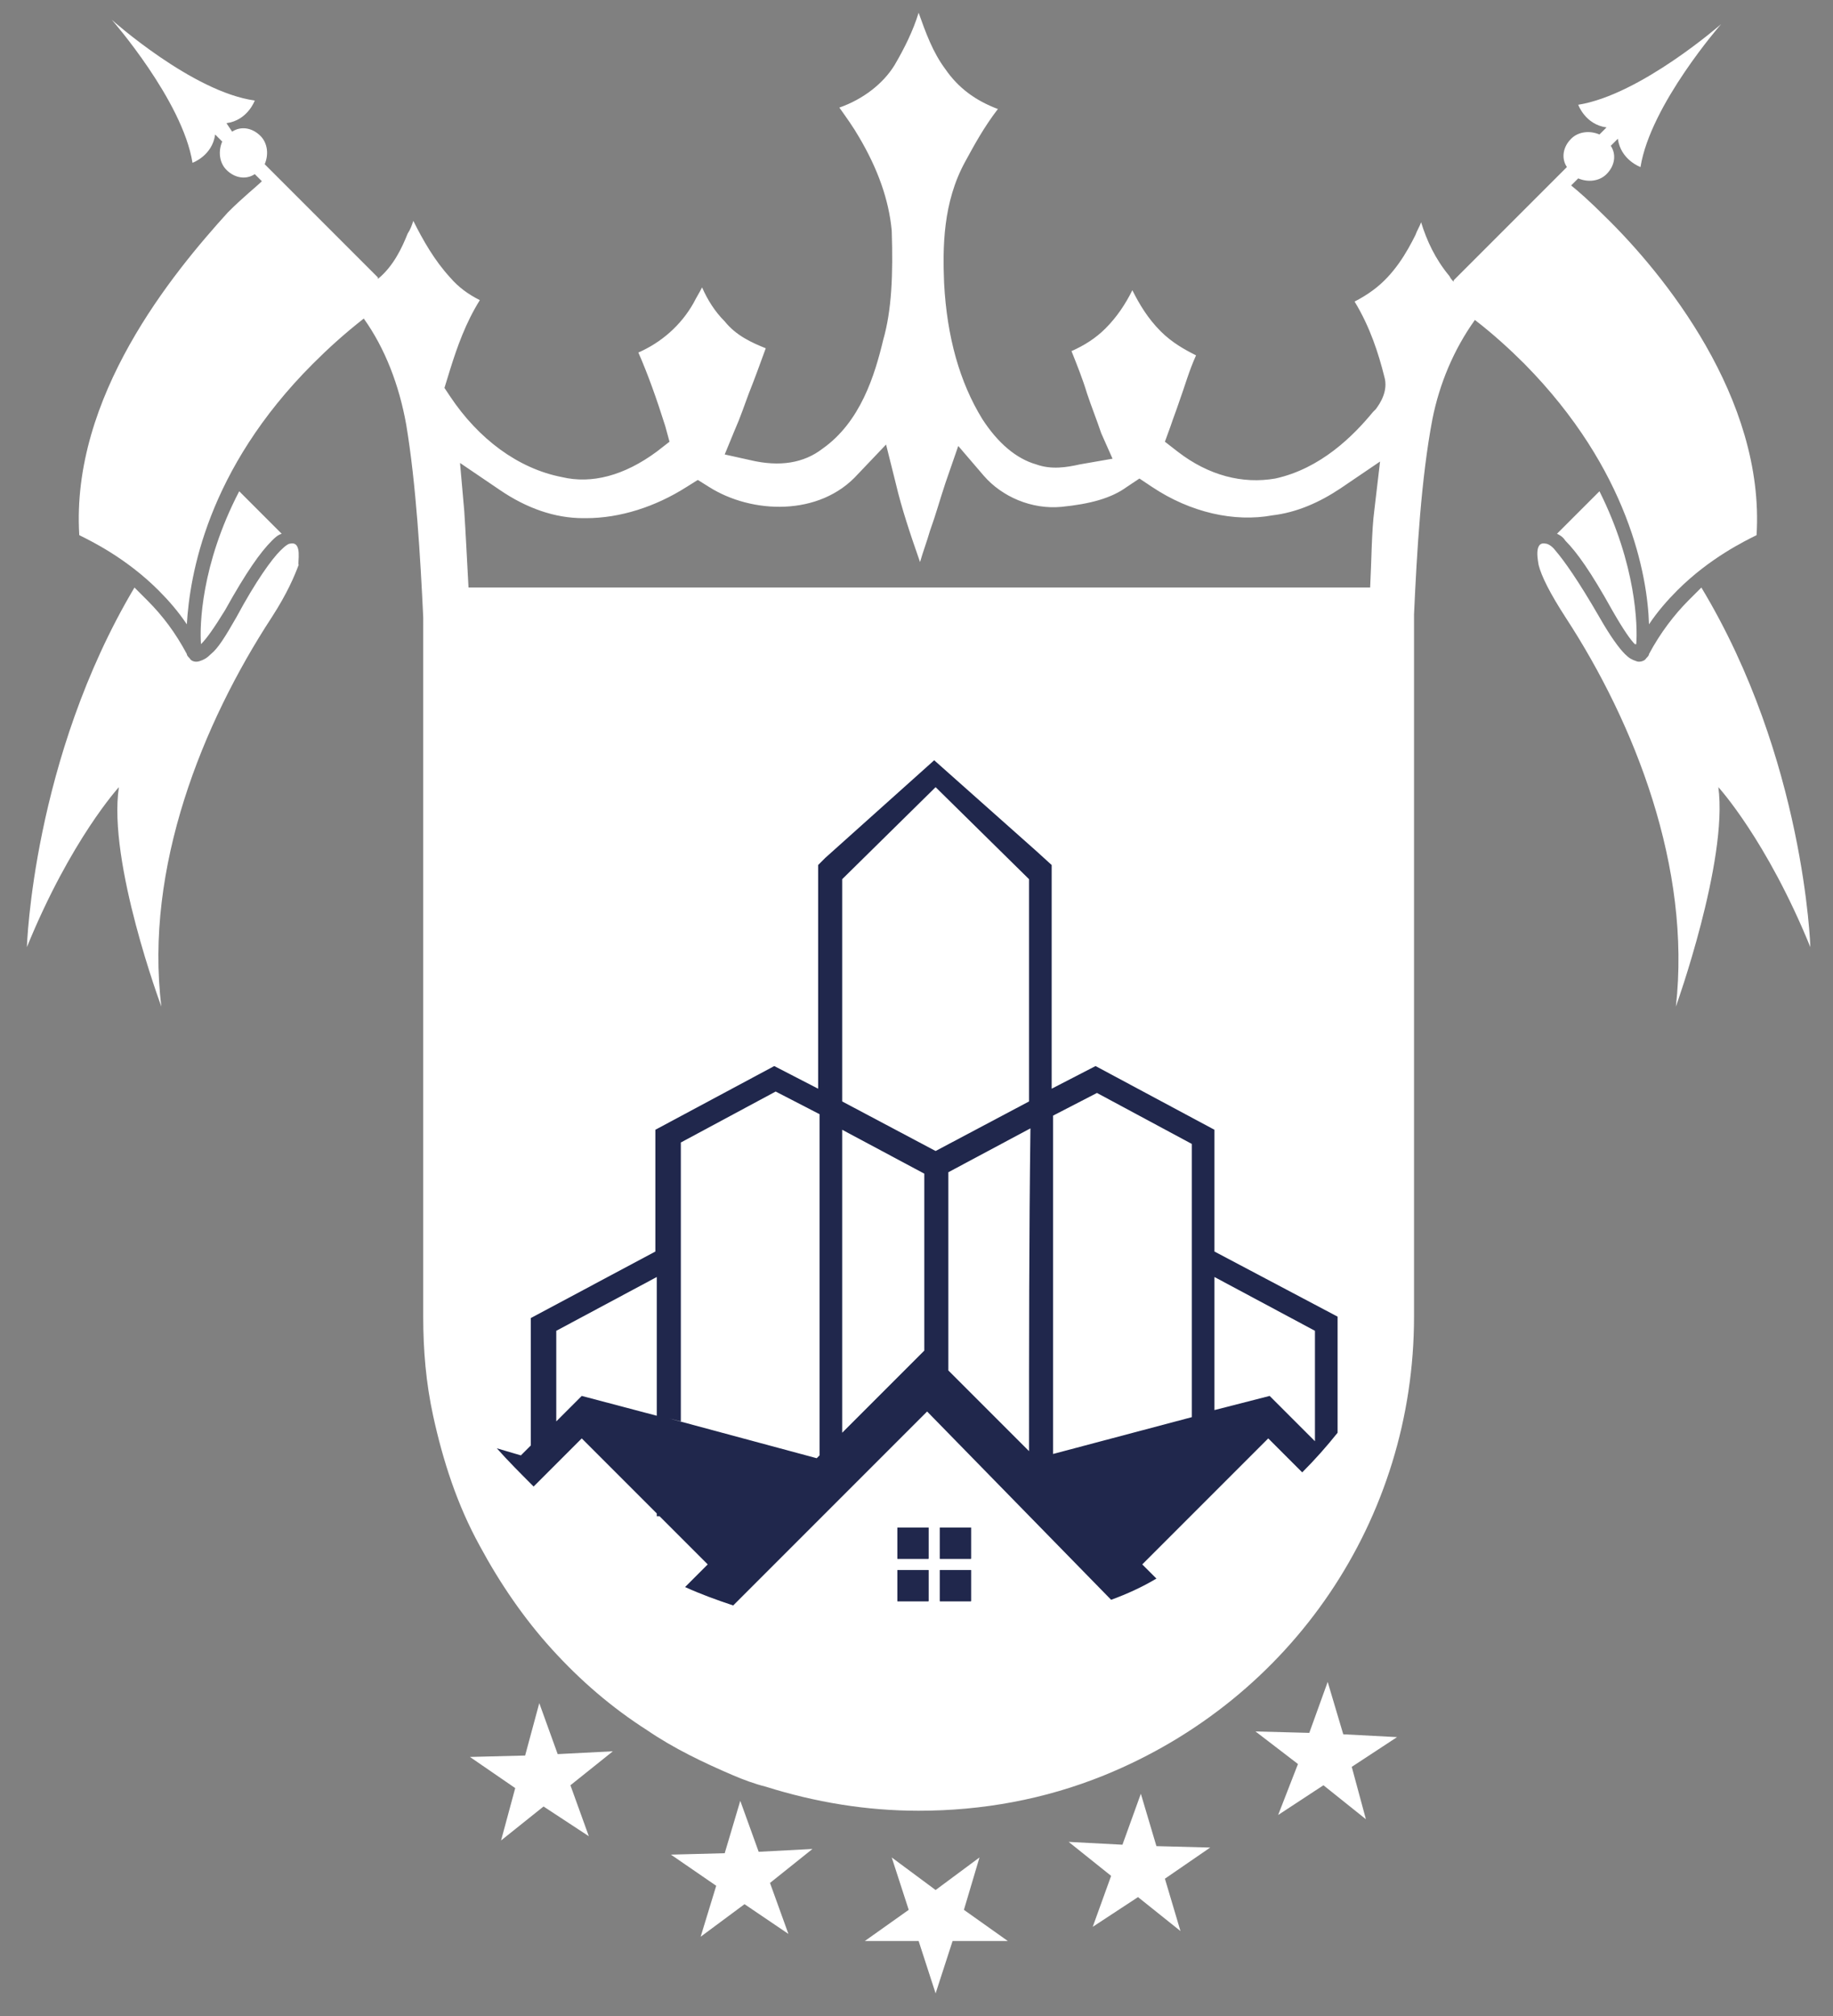 <?xml version="1.0" encoding="utf-8"?>
<!-- Generator: Adobe Illustrator 26.3.1, SVG Export Plug-In . SVG Version: 6.00 Build 0)  -->
<svg version="1.1" id="Ebene_1" xmlns="http://www.w3.org/2000/svg" xmlns:xlink="http://www.w3.org/1999/xlink" x="0px" y="0px"
	 viewBox="0 0 129.5 142.4" style="enable-background:new 0 0 129.5 142.4;" xml:space="preserve">
<rect x="0" y="0" width="129.5" height="142.4" fill="#808080" stroke="none"/>
<style type="text/css">
	.st0{fill:#FFFFFF;}
	.st1{fill:#20274C;}
</style>
<g>
	<g>
		<path class="st0" d="M127.9,66.9c0,0-0.4-13.3-7.7-25.4c-0.3,0.3-0.6,0.6-0.9,0.9c-1,1-2,2.3-2.8,3.8c0,0.1-0.1,0.2-0.2,0.3
			c-0.1,0.2-0.5,0.3-0.7,0.2c-0.3-0.1-0.5-0.2-0.8-0.5c-0.4-0.4-1-1.2-1.8-2.6c-1.5-2.6-2.5-4-3.1-4.7c-0.3-0.4-0.6-0.5-0.7-0.5
			c-0.9-0.2-0.5,1.4-0.5,1.5c0.2,0.8,0.8,2,1.9,3.7c4.9,7.5,8.9,17.7,7.8,27.5c0,0,3.7-10.3,3-15.5
			C121.4,55.6,124.8,59.3,127.9,66.9z"/>
		<path class="st0" d="M110.6,38.2c0.8,0.8,1.8,2.2,3.3,4.9c0.8,1.4,1.3,2.1,1.6,2.4c0,0,0,0,0.1,0c0,0,0,0,0,0
			c0.1-1.3,0-5.6-2.6-10.8l-3,3C110.2,37.8,110.4,37.9,110.6,38.2z"/>
		<path class="st0" d="M116.5,44.1c0.6-0.9,1.3-1.7,2-2.4c2.3-2.3,4.8-3.5,5.6-3.9c0.6-9.7-6.6-18.5-10.7-22.5
			c-1.1-1.1-1.9-1.8-2.4-2.2l0.5-0.5c0.7,0.3,1.5,0.2,2-0.3c0.6-0.6,0.7-1.4,0.3-2l0.5-0.5c0.2,1.5,1.6,2,1.6,2
			c0.7-4.4,5.7-10.1,5.7-10.1s-5.7,5-10.1,5.7c0,0,0.5,1.4,2,1.6l-0.5,0.5c-0.7-0.3-1.5-0.2-2,0.3c-0.6,0.6-0.7,1.4-0.3,2l-8,8
			c0,0,0,0,0,0.1c-0.1-0.1-0.2-0.2-0.3-0.4c-1-1.2-1.6-2.5-2-3.8c-0.1,0.3-0.3,0.6-0.4,0.9c-0.6,1.2-1.5,2.8-3,3.9
			c-0.4,0.3-0.9,0.6-1.3,0.8c1.1,1.8,1.7,3.7,2.1,5.3c0.3,1-0.3,1.9-0.6,2.3L97,29.1c-1.4,1.7-3.7,4-6.9,4.7
			c-2.3,0.4-4.7-0.2-6.9-1.9l-0.9-0.7l0.4-1.1c0.2-0.6,0.4-1.1,0.6-1.7c0.4-1.1,0.7-2.2,1.2-3.3c-0.8-0.4-1.7-0.9-2.5-1.7
			c-0.9-0.9-1.5-1.9-2-2.9c-0.5,1-1.1,1.9-1.9,2.7c-0.7,0.7-1.5,1.2-2.4,1.6c0.4,1,0.8,2,1.1,3c0.3,0.9,0.7,1.9,1,2.8l0.8,1.8
			l-2.3,0.4c-0.9,0.2-2,0.4-3.1,0c-1.4-0.4-2.7-1.5-3.8-3.2c-1.6-2.6-2.5-5.8-2.7-9.6c-0.1-2.5-0.1-5.7,1.5-8.6
			c0.6-1.1,1.3-2.4,2.3-3.7c-1.6-0.6-2.8-1.5-3.7-2.8c-0.9-1.2-1.4-2.6-1.9-4c-0.4,1.3-1,2.5-1.7,3.7c-0.8,1.3-2.2,2.4-3.9,3
			c0.5,0.7,1,1.4,1.4,2.1c1.3,2.2,2.1,4.4,2.3,6.6c0.1,3.1,0,5.6-0.6,7.7c-0.6,2.5-1.6,5.8-4.3,7.7c-1.3,1-3,1.3-5.1,0.8l-1.8-0.4
			l0.7-1.7c0.4-0.9,0.7-1.8,1-2.6c0.4-1,0.8-2.1,1.2-3.2c-1-0.4-2.1-0.9-2.9-1.9c-0.7-0.7-1.2-1.5-1.6-2.4c-0.2,0.4-0.4,0.7-0.6,1.1
			c-0.9,1.6-2.3,2.8-3.9,3.5c0.7,1.6,1.3,3.3,1.9,5.2l0.3,1.1l-0.9,0.7c-2.3,1.7-4.6,2.3-6.7,1.8c-3.1-0.6-5.9-2.7-7.9-5.7l-0.4-0.6
			l0.4-1.3c0.5-1.6,1.1-3.3,2.1-4.9c-0.8-0.4-1.5-0.9-2.1-1.6c-1.1-1.2-1.9-2.6-2.6-4c-0.1,0.3-0.2,0.6-0.4,0.9
			c-0.4,1-1,2.3-2.1,3.2c0,0,0-0.1,0-0.1l-8-8c0.3-0.7,0.2-1.5-0.3-2c-0.6-0.6-1.4-0.7-2-0.3L16,8.7c1.5-0.2,2-1.6,2-1.6
			C13.6,6.5,7.9,1.4,7.9,1.4s5,5.7,5.7,10.1c0,0,1.4-0.5,1.6-2l0.5,0.5c-0.3,0.7-0.2,1.5,0.3,2c0.6,0.6,1.4,0.7,2,0.3l0.5,0.5
			c-0.4,0.4-1.3,1.1-2.4,2.2C12.2,19.3,5,28,5.6,37.8c0.8,0.4,3.3,1.6,5.6,3.9c0.7,0.7,1.4,1.5,2,2.4c0.2-3.4,1.4-10.9,8.9-18.4
			c1.1-1.1,2.2-2.1,3.6-3.2c1.5,2.1,2.5,4.7,3,7.5c0.7,4.2,1,9.4,1.2,13.6V81V93c0,2.4,0.2,4.7,0.7,7c0.7,3.2,1.7,6.3,3.3,9.2
			c1.4,2.6,3.1,5.1,5.1,7.3c2,2.2,4.2,4.1,6.7,5.7c1.9,1.3,4,2.3,6.1,3.2c0.7,0.3,1.5,0.6,2.3,0.8c3.5,1.1,7.1,1.7,10.8,1.7
			c4.5,0,8.9-0.8,13.1-2.5c13.3-5.4,21.9-18.1,21.9-32.4V81V43.4c0.2-4.4,0.5-9.6,1.3-13.8c0.5-2.5,1.5-4.9,3-7
			c1.3,1,2.5,2.1,3.5,3.1C115.1,33.2,116.4,40.7,116.5,44.1z M64.9,41.5H33.1c-0.1-1.8-0.2-3.9-0.3-5.4l-0.3-3.4l2.8,1.9
			c1.9,1.3,3.9,2,5.9,2c0.1,0,0.1,0,0.2,0c2.4,0,4.9-0.8,7.1-2.2l0.8-0.5l0.8,0.5c3,1.9,7.8,2.1,10.5-0.9l2-2.1l0.7,2.8
			c0.4,1.7,1,3.5,1.7,5.5c0.2-0.7,0.5-1.5,0.7-2.2c0.4-1.1,0.7-2.2,1.1-3.4l0.9-2.6l1.8,2.1c1.3,1.5,3.4,2.4,5.5,2.2
			c2-0.2,3.5-0.6,4.6-1.4l0.9-0.6l0.9,0.6c2.7,1.8,5.8,2.5,8.5,2c1.7-0.2,3.3-0.9,4.8-1.9l2.8-1.9L97.1,36c-0.2,1.5-0.2,3.6-0.3,5.5
			H64.9z"/>
		<path class="st0" d="M20.5,38.4c-0.1,0-0.3,0.1-0.7,0.5c-0.6,0.6-1.7,2.1-3.1,4.7c-0.8,1.4-1.3,2.2-1.8,2.6
			c-0.3,0.3-0.5,0.4-0.8,0.5c-0.3,0.1-0.6,0-0.7-0.2c-0.1-0.1-0.2-0.2-0.2-0.3c-0.8-1.5-1.7-2.7-2.8-3.8c-0.3-0.3-0.6-0.6-0.9-0.9
			C2.3,53.6,1.9,66.9,1.9,66.9C5,59.3,8.4,55.6,8.4,55.6c-0.8,5.3,3,15.5,3,15.5c-1.2-9.8,2.9-20,7.8-27.5c1.1-1.7,1.6-2.9,1.9-3.7
			C21,39.8,21.4,38.2,20.5,38.4z"/>
		<path class="st0" d="M14.2,45.5C14.2,45.5,14.2,45.5,14.2,45.5c0.4-0.4,0.9-1.1,1.7-2.4c1.5-2.7,2.5-4.1,3.3-4.9
			c0.2-0.2,0.4-0.4,0.7-0.5l-3-3C14.2,39.9,14.1,44.2,14.2,45.5C14.2,45.5,14.2,45.5,14.2,45.5z"/>
		<path class="st0" d="M94.7,27.3C94.7,27.3,94.7,27.3,94.7,27.3C94.7,27.3,94.7,27.3,94.7,27.3L94.7,27.3z"/>
	</g>
	<g>
		<g>
			<g>
				<path class="st1" d="M65.6,113.1h-2.2v-2.2h2.2V113.1z M66.4,107.9h2.2v2.2h-2.2V107.9z M66.4,110.9h2.2v2.2h-2.2V110.9z
					 M65.6,110.1h-2.2v-2.2h2.2V110.1z"/>
				<rect x="63.4" y="107.9" class="st1" width="2.2" height="2.2"/>
				<rect x="66.4" y="110.9" class="st1" width="2.2" height="2.2"/>
				<rect x="63.4" y="110.9" class="st1" width="2.2" height="2.2"/>
				<rect x="66.4" y="107.9" class="st1" width="2.2" height="2.2"/>
				<path class="st1" d="M85.8,88.4v-8.6l-8.4-4.5l-3.1,1.6V61.1l-1.1-1l-7.2-6.4l-7.7,6.9l-0.5,0.5v15.8l-3.1-1.6l-8.4,4.5v8.6
					l-8.8,4.7v9l-0.7,0.7l-1.7-0.5c0.8,0.9,1.7,1.8,2.6,2.7l3.4-3.4l5.3,5.3v0.2c0.1,0,0.2,0,0.2,0l3.4,3.4l-1.6,1.6
					c1.1,0.5,2.2,0.9,3.4,1.3l13.7-13.7L78.5,113c1.1-0.4,2.2-0.9,3.2-1.5l-1-1l8.9-8.9l2.4,2.4c0.9-0.9,1.7-1.8,2.5-2.8v-8.2
					L85.8,88.4z M46.4,100l-5.3-1.4l-0.8,0.8l-1,1V94l7.1-3.8V100z M57.9,102.8l-0.2,0.2l-10.4-2.8l0.8,0.2c0-3.4,0-6.8,0-10.2l0,0
					v-1.9l0,0v-7.6l6.7-3.6l3.1,1.6V102.8z M65.3,95.4l-5.8,5.8c0-7.1,0-14.3,0-21.4l5.8,3.1C65.3,87,65.3,91.2,65.3,95.4z
					 M72.7,102.5L67,96.8c0-4.7,0-9.3,0-14l5.8-3.1C72.7,87.3,72.7,94.9,72.7,102.5z M72.7,77.8l-6.6,3.5l-6.6-3.5v-8.3v-7.4
					l6.6-6.5l6.6,6.5v7.1V77.8z M84.2,88.4L84.2,88.4l0,1.9l0,0c0,3.3,0,6.6,0,9.8l-9.8,2.6V85h0v-6.2l3.1-1.6l6.7,3.6V88.4z
					 M92.9,101.8l-2.4-2.4l-0.8-0.8l-3.9,1v-9.4l7.1,3.8V101.8z"/>
			</g>
		</g>
	</g>
	<polygon class="st0" points="66.1,140.8 64.9,137.1 61.1,137.1 64.2,134.9 63,131.2 66.1,133.5 69.2,131.2 68.1,134.9 71.2,137.1 
		67.3,137.1 	"/>
	<polygon class="st0" points="77.2,136.1 78.5,132.5 75.5,130.1 79.3,130.3 80.6,126.7 81.7,130.4 85.5,130.5 82.3,132.7 
		83.4,136.4 80.4,134 	"/>
	<polygon class="st0" points="90.3,128.2 91.7,124.6 88.7,122.3 92.5,122.4 93.8,118.8 94.9,122.5 98.7,122.7 95.5,124.8 
		96.5,128.5 93.5,126.1 	"/>
	<polygon class="st0" points="55.7,136.6 54.4,133 57.4,130.6 53.6,130.8 52.3,127.2 51.2,130.9 47.4,131 50.6,133.2 49.5,136.8 
		52.6,134.5 	"/>
	<polygon class="st0" points="41.6,129.7 40.3,126.1 43.3,123.7 39.4,123.9 38.1,120.3 37.1,124 33.2,124.1 36.4,126.3 35.4,130 
		38.4,127.6 	"/>
</g>
</svg>
